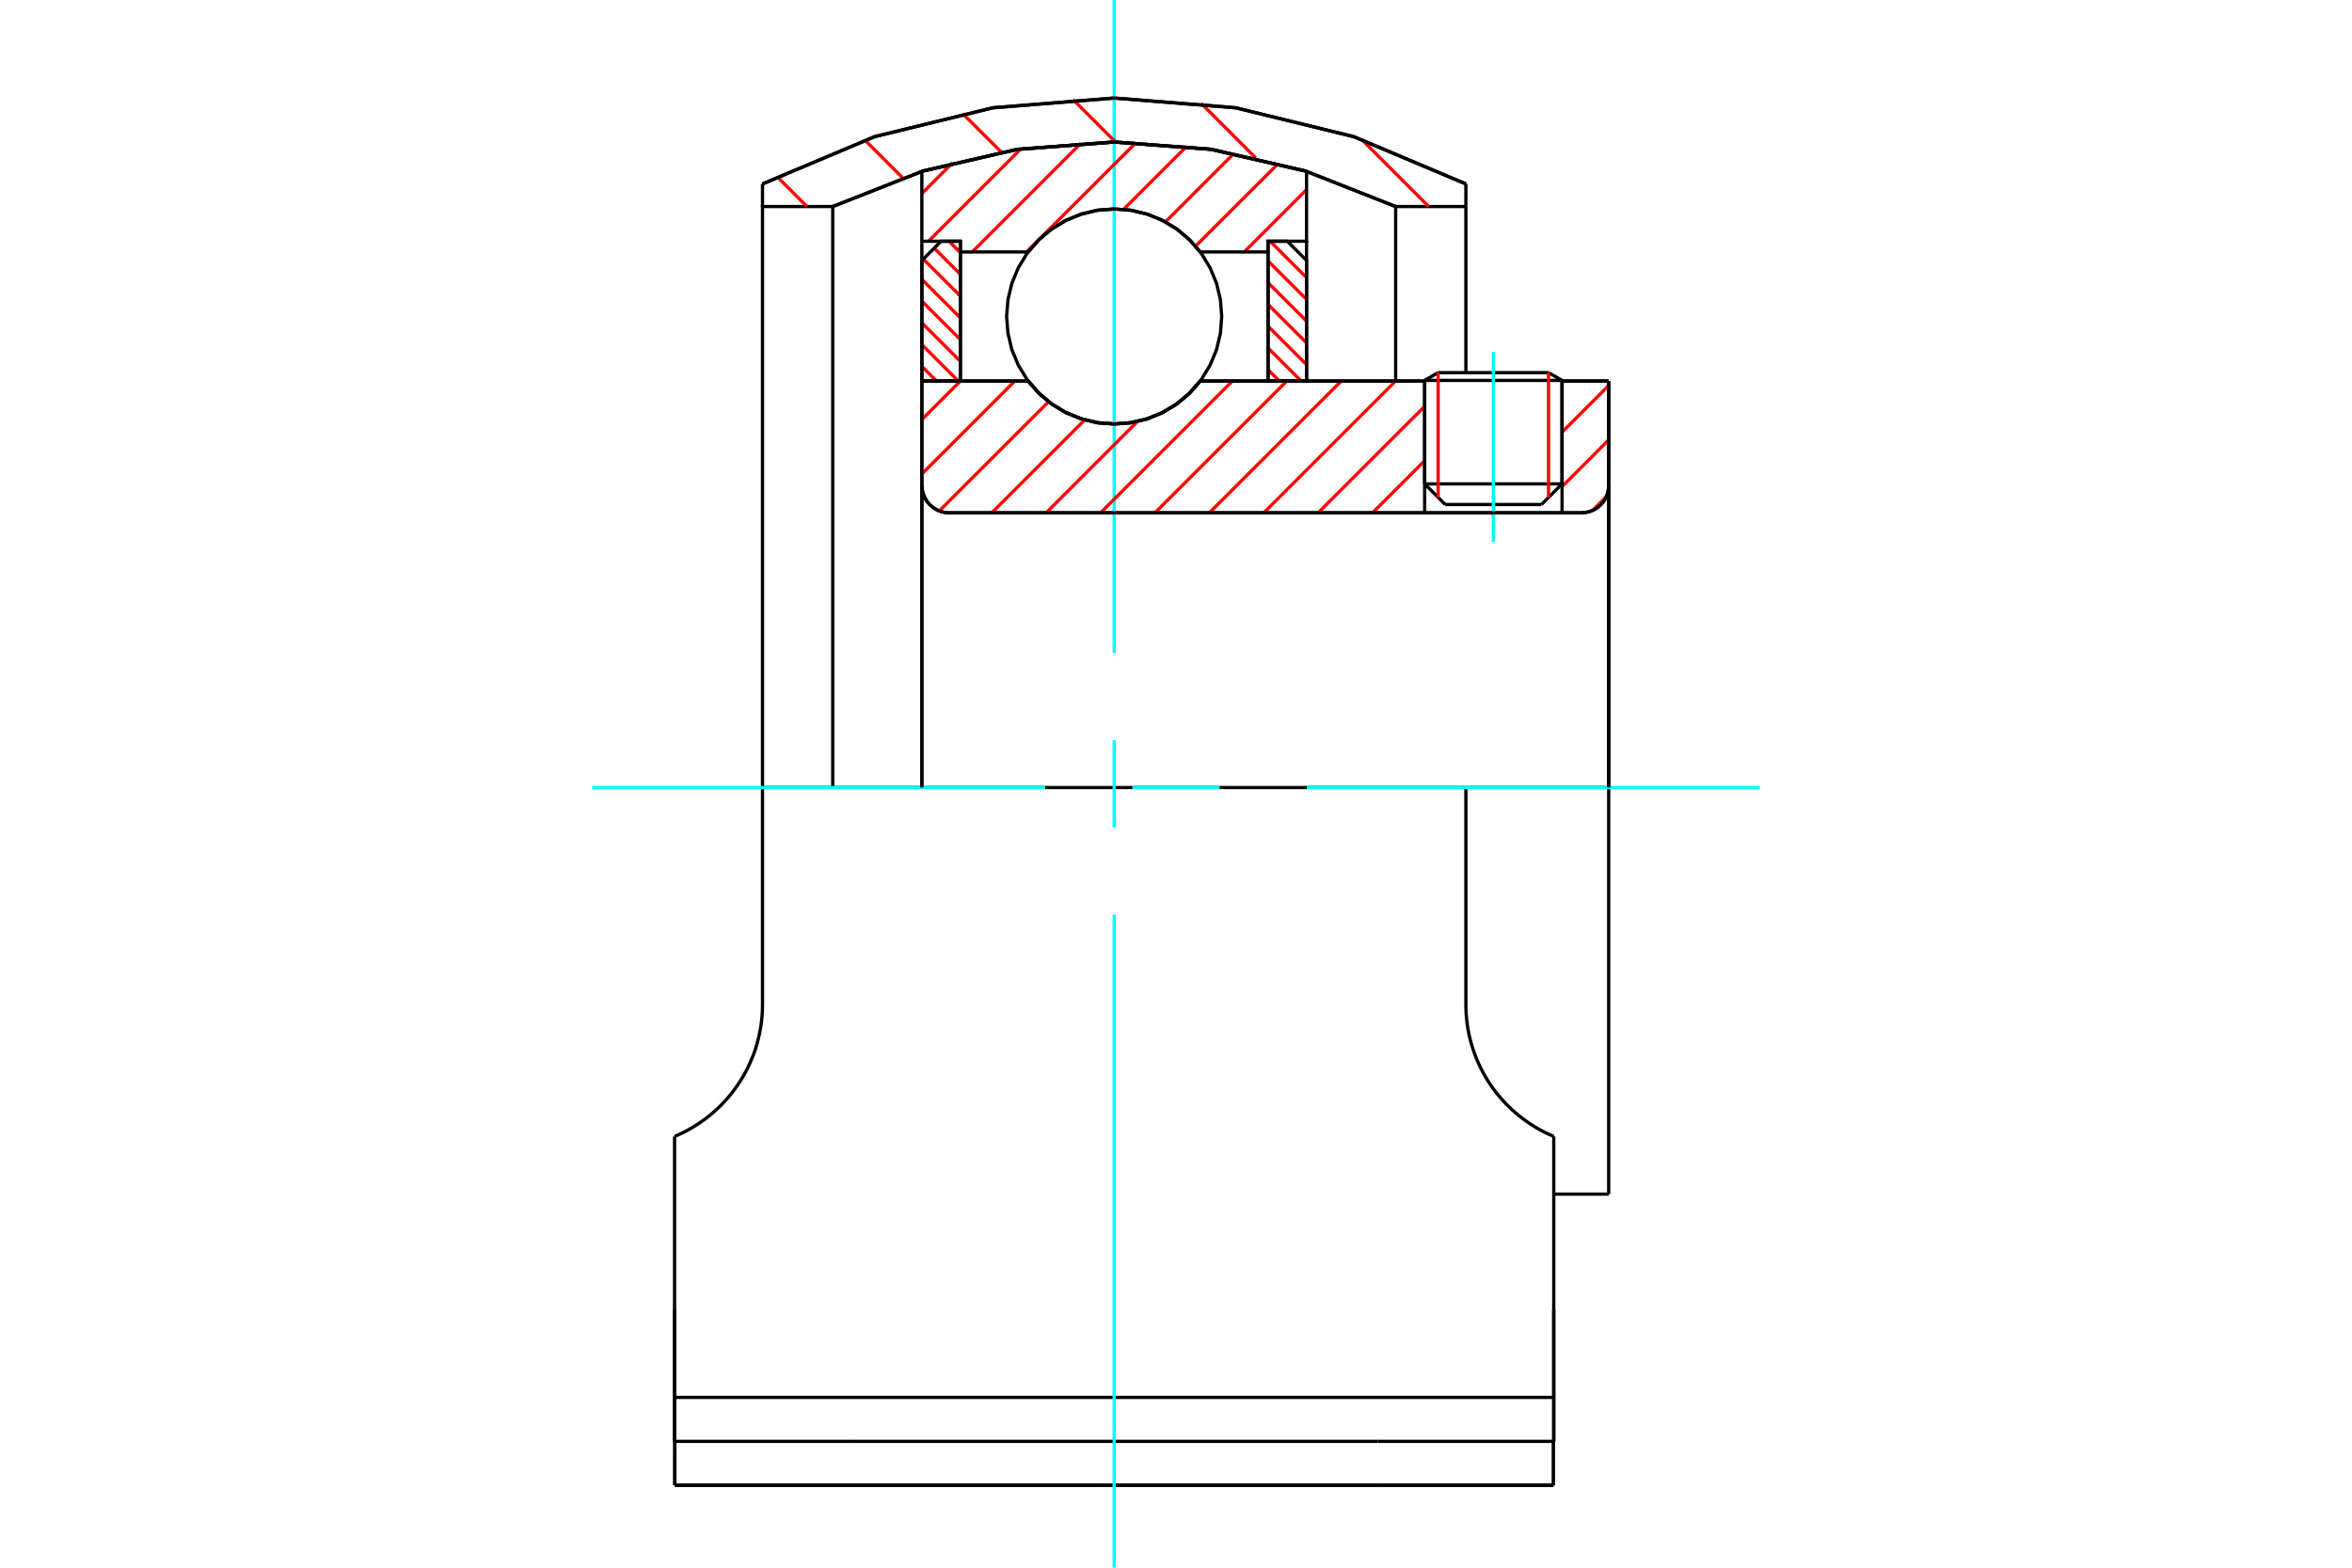 <?xml version="1.0" standalone="no"?>
<!DOCTYPE svg PUBLIC "-//W3C//DTD SVG 1.1//EN"
	"http://www.w3.org/Graphics/SVG/1.1/DTD/svg11.dtd">
<svg xmlns="http://www.w3.org/2000/svg" height="100%" width="100%" viewBox="0 0 36000 24000">
	<rect x="-1800" y="-1200" width="39600" height="26400" style="fill:#FFF"/>
	<g style="fill:none; fill-rule:evenodd" transform="matrix(1 0 0 1 0 0)">
		<g style="fill:none; stroke:#000; stroke-width:50; shape-rendering:geometricPrecision">
			<line x1="23909" y1="5824" x2="21806" y2="5824"/>
			<line x1="22012" y1="5705" x2="23702" y2="5705"/>
			<line x1="21806" y1="7408" x2="23909" y2="7408"/>
			<line x1="23593" y1="7724" x2="22121" y2="7724"/>
			<polyline points="24203,7851 24269,7846 24333,7831 24394,7806 24450,7771 24500,7728 24543,7678 24578,7622 24603,7561 24618,7497 24623,7431"/>
			<line x1="24623" y1="5833" x2="24623" y2="7431"/>
			<line x1="23909" y1="5833" x2="24623" y2="5833"/>
			<line x1="18371" y1="5833" x2="21806" y2="5833"/>
			<polyline points="15737,5833 15904,6024 16100,6187 16318,6318 16553,6413 16800,6472 17054,6491 17307,6472 17555,6413 17790,6318 18008,6187 18203,6024 18371,5833"/>
			<line x1="14110" y1="5833" x2="15737" y2="5833"/>
			<line x1="14110" y1="7431" x2="14110" y2="5833"/>
			<polyline points="14110,7431 14115,7497 14131,7561 14156,7622 14190,7678 14233,7728 14283,7771 14340,7806 14401,7831 14465,7846 14531,7851"/>
			<line x1="24203" y1="7851" x2="14531" y2="7851"/>
			<line x1="24623" y1="12057" x2="22437" y2="12057"/>
			<line x1="24623" y1="7431" x2="24623" y2="12057"/>
			<line x1="24623" y1="18281" x2="24623" y2="12057"/>
			<line x1="14110" y1="7431" x2="14110" y2="12057"/>
			<line x1="22012" y1="5705" x2="21806" y2="5824"/>
			<line x1="23909" y1="5824" x2="23702" y2="5705"/>
			<line x1="23593" y1="7724" x2="23909" y2="7408"/>
			<line x1="21806" y1="7408" x2="22121" y2="7724"/>
			<line x1="21806" y1="5824" x2="21806" y2="7408"/>
			<line x1="23909" y1="7408" x2="23909" y2="5824"/>
			<line x1="23782" y1="18281" x2="24623" y2="18281"/>
			<line x1="21091" y1="22066" x2="23782" y2="22066"/>
			<line x1="13017" y1="22066" x2="21091" y2="22066"/>
			<line x1="10325" y1="22066" x2="13017" y2="22066"/>
			<line x1="11671" y1="12057" x2="22437" y2="12057"/>
			<line x1="22437" y1="15379" x2="22437" y2="12057"/>
			<polyline points="23782,17398 23721,17371 23659,17342 23599,17311 23538,17278 23479,17242 23420,17205 23362,17165 23306,17124 23250,17081 23196,17036 23143,16989 23092,16940 23042,16890 22995,16838 22949,16785 22904,16730 22860,16673 22818,16613 22777,16551 22738,16487 22701,16421 22665,16353 22632,16283 22601,16211 22573,16139 22547,16065 22524,15990 22503,15914 22485,15838 22470,15761 22458,15684 22449,15607 22442,15530 22438,15454 22437,15379"/>
			<line x1="23782" y1="17398" x2="23782" y2="20047"/>
			<line x1="23782" y1="21393" x2="23782" y2="20047"/>
			<line x1="23782" y1="22066" x2="23782" y2="21393"/>
			<polyline points="11671,12057 11671,15379 11670,15454 11666,15530 11659,15607 11650,15684 11637,15761 11622,15838 11604,15914 11584,15990 11561,16065 11535,16139 11506,16211 11475,16283 11442,16353 11407,16421 11369,16487 11330,16551 11289,16613 11247,16673 11204,16730 11159,16785 11113,16838 11065,16890 11016,16940 10964,16989 10912,17036 10857,17081 10802,17124 10745,17165 10688,17205 10629,17242 10569,17278 10509,17311 10448,17342 10387,17371 10325,17398"/>
			<polyline points="23782,21393 21091,21393 13017,21393 10325,21393"/>
			<line x1="10325" y1="22066" x2="10325" y2="21393"/>
			<line x1="10325" y1="20047" x2="10325" y2="21393"/>
			<line x1="10325" y1="17398" x2="10325" y2="20047"/>
			<polyline points="21362,3162 19981,2618 18534,2286 17054,2174 15574,2286 14127,2618 12746,3162 12746,12057"/>
			<line x1="21362" y1="5828" x2="21362" y2="3162"/>
			<polyline points="23782,20047 23782,20182 23782,22066"/>
			<polyline points="10325,22066 10325,20182 10325,20047"/>
			<line x1="22437" y1="3162" x2="21362" y2="3162"/>
			<line x1="22437" y1="5698" x2="22437" y2="3162"/>
			<polyline points="12746,3162 11671,3162 11671,12057"/>
			<line x1="22437" y1="2816" x2="22437" y2="3162"/>
			<line x1="11671" y1="3162" x2="11671" y2="2816"/>
			<polyline points="22437,2816 20720,2092 18911,1650 17054,1501 15197,1650 13387,2092 11671,2816"/>
			<line x1="23778" y1="22738" x2="23778" y2="22066"/>
			<line x1="23778" y1="22258" x2="23778" y2="22058"/>
			<line x1="23778" y1="22738" x2="23778" y2="22258"/>
			<line x1="21091" y1="22738" x2="23778" y2="22738"/>
			<line x1="13017" y1="22738" x2="21091" y2="22738"/>
			<line x1="10329" y1="22738" x2="10329" y2="22066"/>
			<line x1="10329" y1="22738" x2="13017" y2="22738"/>
			<line x1="10329" y1="22258" x2="10329" y2="22738"/>
			<line x1="10329" y1="22058" x2="10329" y2="22258"/>
			<line x1="17054" y1="22738" x2="23778" y2="22738"/>
			<line x1="10329" y1="22738" x2="17054" y2="22738"/>
		</g>
		<g style="fill:none; stroke:#0FF; stroke-width:50; shape-rendering:geometricPrecision">
			<line x1="22857" y1="8295" x2="22857" y2="5389"/>
			<line x1="9064" y1="12057" x2="15997" y2="12057"/>
			<line x1="17332" y1="12057" x2="18668" y2="12057"/>
			<line x1="20003" y1="12057" x2="26936" y2="12057"/>
			<line x1="17054" y1="24000" x2="17054" y2="14003"/>
			<line x1="17054" y1="12668" x2="17054" y2="11332"/>
			<line x1="17054" y1="9997" x2="17054" y2="0"/>
		</g>
		<g style="fill:none; stroke:#F00; stroke-width:50; shape-rendering:geometricPrecision">
			<line x1="20845" y1="2139" x2="21868" y2="3162"/>
			<line x1="18384" y1="1581" x2="19222" y2="2420"/>
			<line x1="16424" y1="1524" x2="17076" y2="2177"/>
			<line x1="14734" y1="1738" x2="15324" y2="2327"/>
			<line x1="13238" y1="2144" x2="13818" y2="2724"/>
			<line x1="11895" y1="2705" x2="12353" y2="3162"/>
		</g>
		<g style="fill:none; stroke:#000; stroke-width:50; shape-rendering:geometricPrecision">
			<polyline points="22437,2816 20720,2092 18911,1650 17054,1501 15197,1650 13387,2092 11671,2816"/>
			<polyline points="21362,3162 19981,2618 18534,2286 17054,2174 15574,2286 14127,2618 12746,3162"/>
		</g>
		<g style="fill:none; stroke:#F00; stroke-width:50; shape-rendering:geometricPrecision">
			<line x1="23702" y1="5705" x2="23702" y2="7615"/>
			<line x1="22012" y1="7615" x2="22012" y2="5705"/>
			<line x1="14110" y1="5609" x2="14334" y2="5833"/>
			<line x1="14110" y1="5276" x2="14667" y2="5833"/>
			<line x1="14110" y1="4943" x2="14699" y2="5531"/>
			<line x1="14110" y1="4610" x2="14699" y2="5198"/>
			<line x1="14110" y1="4277" x2="14699" y2="4865"/>
			<line x1="14132" y1="3966" x2="14699" y2="4532"/>
			<line x1="14299" y1="3799" x2="14699" y2="4199"/>
			<line x1="14526" y1="3693" x2="14699" y2="3866"/>
		</g>
		<g style="fill:none; stroke:#000; stroke-width:50; shape-rendering:geometricPrecision">
			<polyline points="14699,5833 14699,3693 14404,3693 14110,3988 14110,5833 14699,5833"/>
		</g>
		<g style="fill:none; stroke:#F00; stroke-width:50; shape-rendering:geometricPrecision">
			<line x1="19440" y1="3693" x2="19998" y2="4250"/>
			<line x1="19409" y1="3995" x2="19998" y2="4583"/>
			<line x1="19409" y1="4328" x2="19998" y2="4916"/>
			<line x1="19409" y1="4661" x2="19998" y2="5249"/>
			<line x1="19409" y1="4994" x2="19998" y2="5582"/>
			<line x1="19409" y1="5327" x2="19915" y2="5833"/>
			<line x1="19409" y1="5660" x2="19582" y2="5833"/>
		</g>
		<g style="fill:none; stroke:#000; stroke-width:50; shape-rendering:geometricPrecision">
			<polyline points="19409,5833 19409,3693 19703,3693 19998,3988 19998,5833 19409,5833"/>
			<polyline points="18700,4845 18680,4587 18620,4336 18521,4098 18386,3877 18218,3681 18022,3513 17801,3378 17563,3279 17311,3219 17054,3199 16796,3219 16545,3279 16306,3378 16086,3513 15890,3681 15722,3877 15587,4098 15488,4336 15428,4587 15407,4845 15428,5103 15488,5354 15587,5592 15722,5813 15890,6009 16086,6177 16306,6312 16545,6411 16796,6471 17054,6491 17311,6471 17563,6411 17801,6312 18022,6177 18218,6009 18386,5813 18521,5592 18620,5354 18680,5103 18700,4845"/>
		</g>
		<g style="fill:none; stroke:#F00; stroke-width:50; shape-rendering:geometricPrecision">
			<line x1="19998" y1="2903" x2="19044" y2="3857"/>
			<line x1="19566" y1="2503" x2="18299" y2="3769"/>
			<line x1="18887" y1="2348" x2="17838" y2="3398"/>
			<line x1="18166" y1="2237" x2="17197" y2="3206"/>
			<line x1="17387" y1="2184" x2="15713" y2="3857"/>
			<line x1="16546" y1="2192" x2="14881" y2="3857"/>
			<line x1="15625" y1="2280" x2="14212" y2="3693"/>
			<line x1="14581" y1="2491" x2="14110" y2="2963"/>
		</g>
		<g style="fill:none; stroke:#000; stroke-width:50; shape-rendering:geometricPrecision">
			<polyline points="14110,5833 14110,3693 14110,2623"/>
			<polyline points="19998,2623 18543,2287 17054,2174 15565,2287 14110,2623"/>
			<polyline points="19998,2623 19998,3693 19409,3693 19409,3857 19409,5833"/>
			<polyline points="19409,3857 18371,3857 18203,3666 18008,3503 17790,3372 17555,3277 17307,3218 17054,3199 16800,3218 16553,3277 16318,3372 16100,3503 15904,3666 15737,3857 14699,3857 14699,5833"/>
			<polyline points="14699,3857 14699,3693 14110,3693"/>
			<line x1="19998" y1="3693" x2="19998" y2="5833"/>
		</g>
		<g style="fill:none; stroke:#F00; stroke-width:50; shape-rendering:geometricPrecision">
			<line x1="24586" y1="7604" x2="24376" y2="7814"/>
			<line x1="24623" y1="6734" x2="23909" y2="7449"/>
			<line x1="24623" y1="5901" x2="23909" y2="6616"/>
			<line x1="21806" y1="7053" x2="21008" y2="7851"/>
			<line x1="21806" y1="6221" x2="20175" y2="7851"/>
			<line x1="21361" y1="5833" x2="19343" y2="7851"/>
			<line x1="20529" y1="5833" x2="18510" y2="7851"/>
			<line x1="19696" y1="5833" x2="17677" y2="7851"/>
			<line x1="18863" y1="5833" x2="16845" y2="7851"/>
			<line x1="17412" y1="6451" x2="16012" y2="7851"/>
			<line x1="16603" y1="6428" x2="15180" y2="7851"/>
			<line x1="16050" y1="6149" x2="14376" y2="7822"/>
			<line x1="15533" y1="5833" x2="14110" y2="7256"/>
			<line x1="14700" y1="5833" x2="14110" y2="6423"/>
		</g>
		<g style="fill:none; stroke:#000; stroke-width:50; shape-rendering:geometricPrecision">
			<line x1="24623" y1="12057" x2="24623" y2="5833"/>
			<polyline points="24203,7851 24269,7846 24333,7831 24394,7806 24450,7771 24500,7728 24543,7678 24578,7622 24603,7561 24618,7497 24623,7431"/>
			<polyline points="24203,7851 23909,7851 23909,5833"/>
			<polyline points="23909,7851 21806,7851 21806,5833"/>
			<line x1="21806" y1="7851" x2="14531" y2="7851"/>
			<polyline points="14110,7431 14115,7497 14131,7561 14156,7622 14190,7678 14233,7728 14283,7771 14340,7806 14401,7831 14465,7846 14531,7851"/>
			<polyline points="14110,7431 14110,5833 14699,5833 15737,5833 15904,6024 16100,6187 16318,6318 16553,6413 16800,6472 17054,6491 17307,6472 17555,6413 17790,6318 18008,6187 18203,6024 18371,5833 21806,5833"/>
			<line x1="23909" y1="5833" x2="24623" y2="5833"/>
			<line x1="14110" y1="12057" x2="14110" y2="7431"/>
		</g>
	</g>
</svg>
